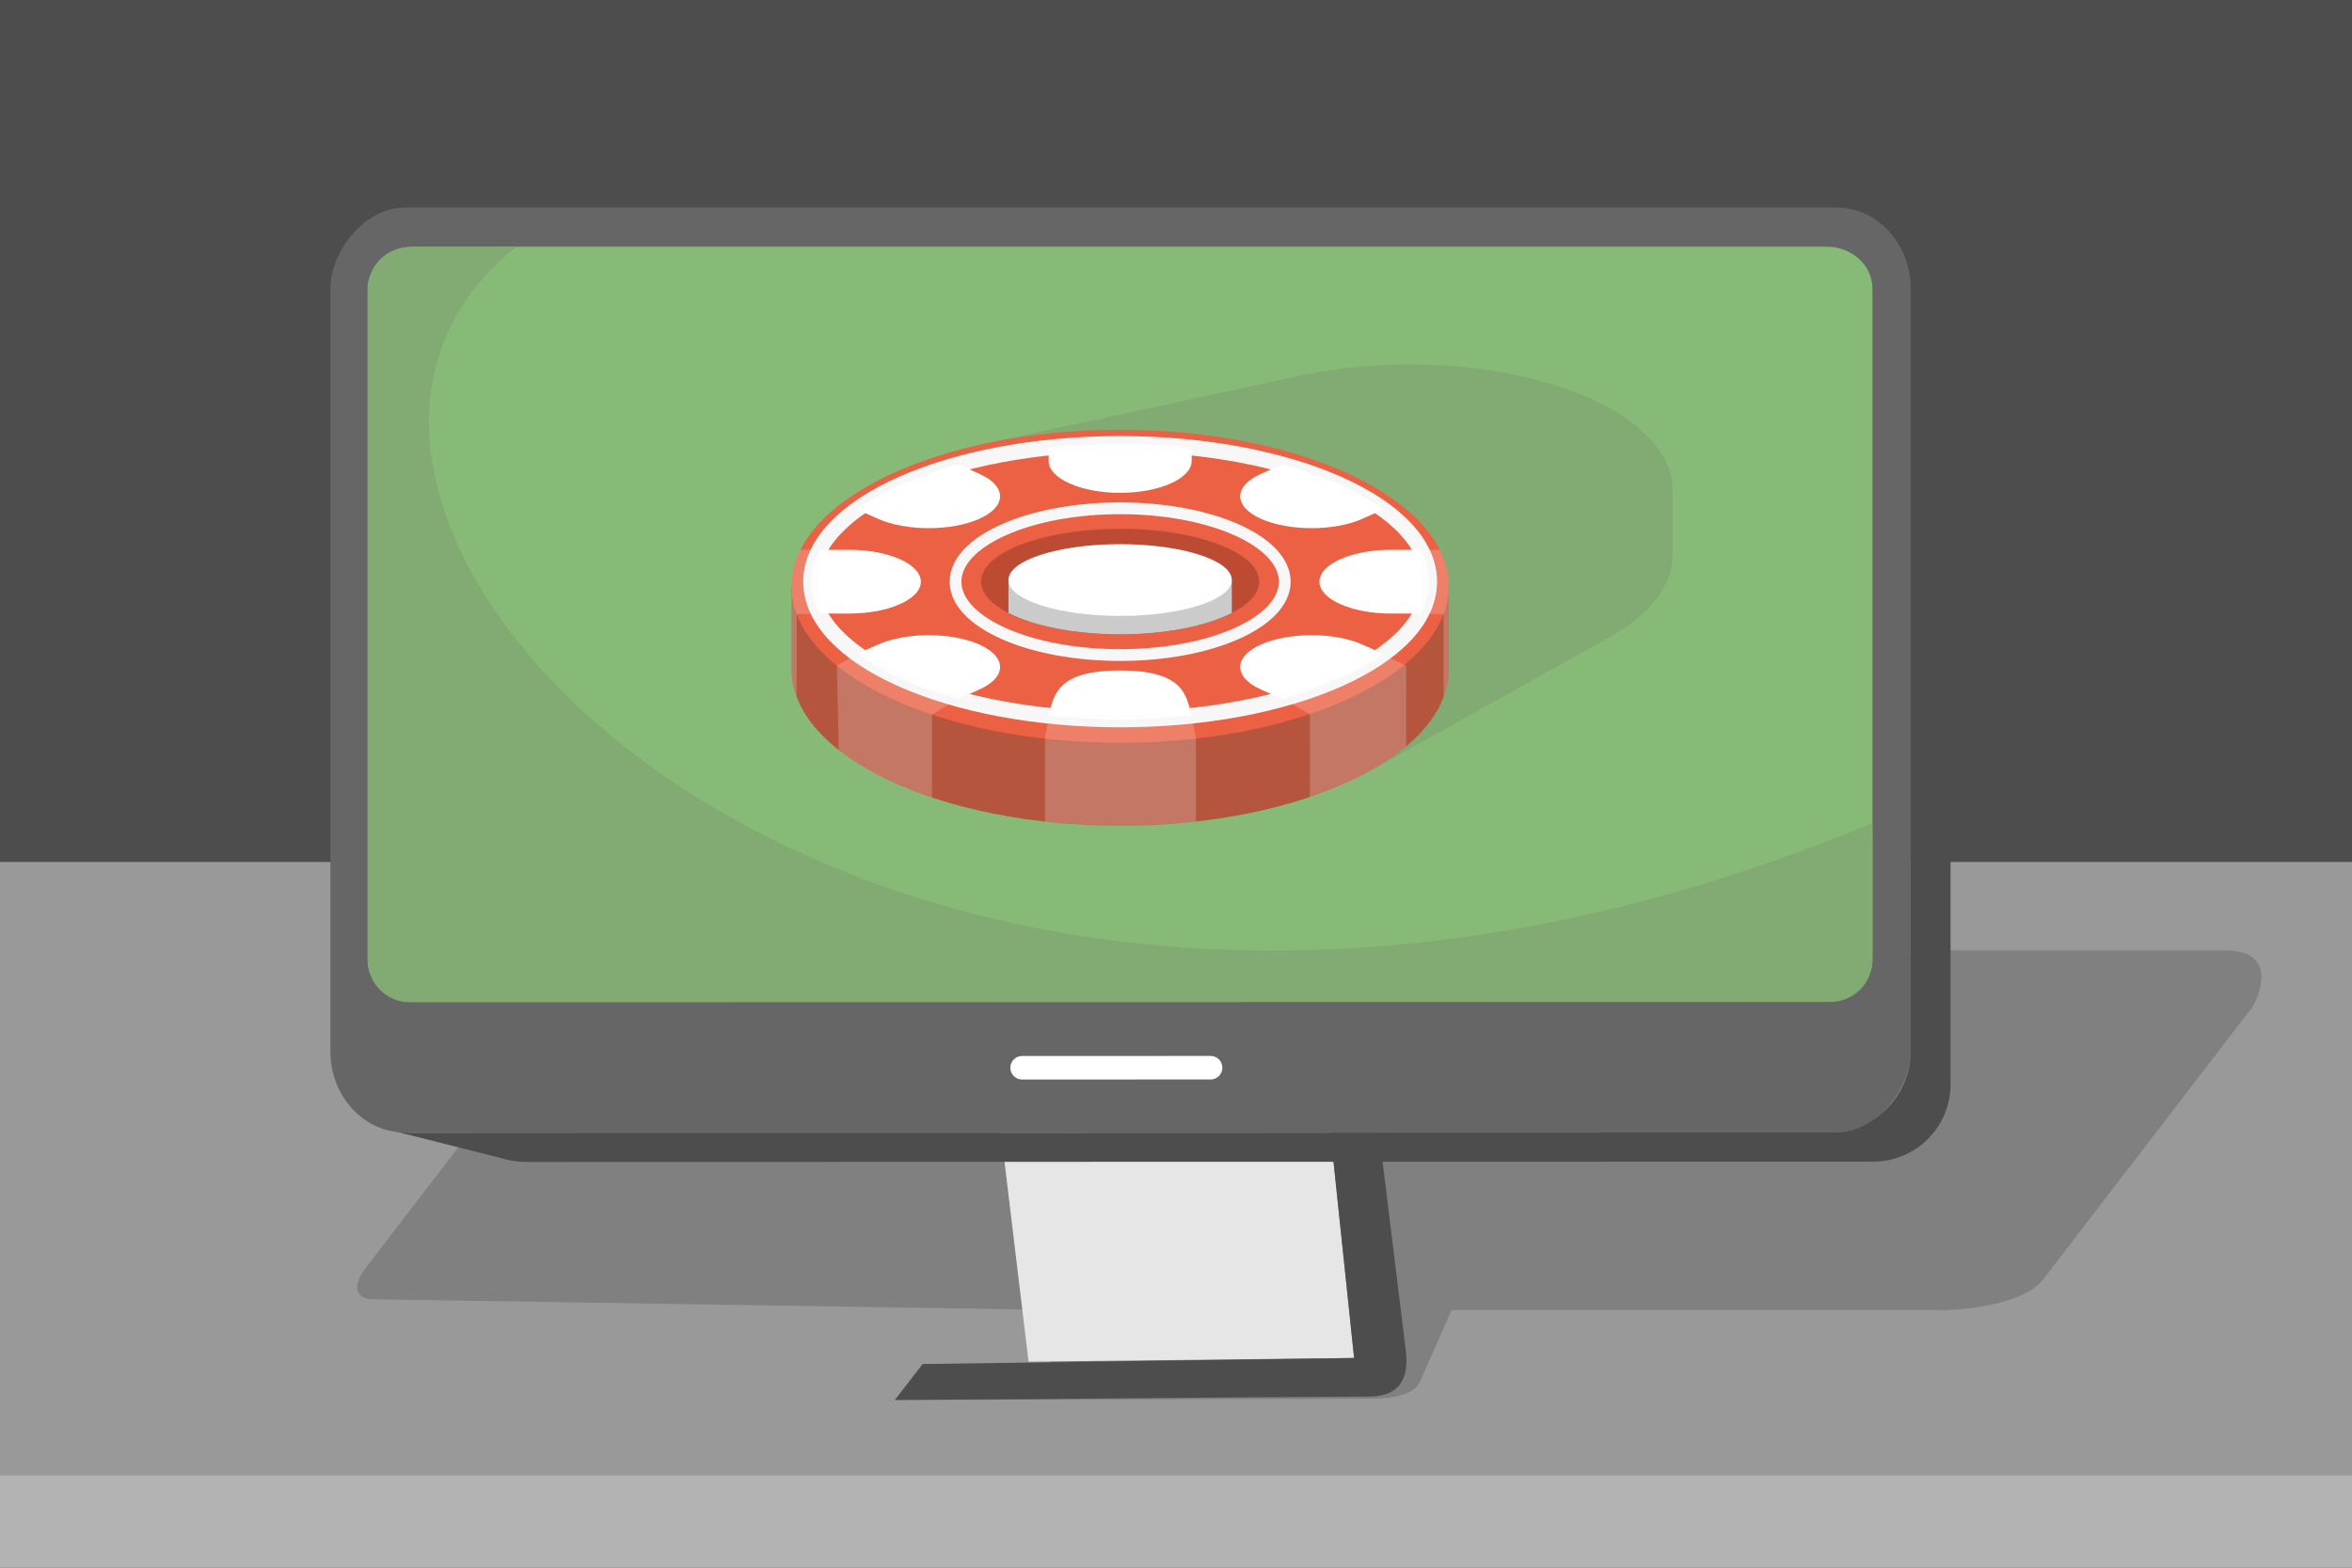 <?xml version="1.0" encoding="UTF-8"?>
<!DOCTYPE svg PUBLIC "-//W3C//DTD SVG 1.1//EN" "http://www.w3.org/Graphics/SVG/1.1/DTD/svg11.dtd">
<!-- Creator: CorelDRAW 2020 (64-Bit) -->
<svg xmlns="http://www.w3.org/2000/svg" xml:space="preserve" width="300px" height="200px" version="1.1" style="shape-rendering:geometricPrecision; text-rendering:geometricPrecision; image-rendering:optimizeQuality; fill-rule:evenodd; clip-rule:evenodd"
viewBox="0 0 10042.8 6695.2"
 xmlns:xlink="http://www.w3.org/1999/xlink"
 xmlns:xodm="http://www.corel.com/coreldraw/odm/2003">
 <defs>
  <style type="text/css">
   <![CDATA[
    .str2 {stroke:#F7F7F7;stroke-width:50.2;stroke-miterlimit:2.613}
    .str1 {stroke:#F7F7F7;stroke-width:67;stroke-miterlimit:2.613}
    .str0 {stroke:white;stroke-width:100.4;stroke-linecap:round;stroke-linejoin:round;stroke-miterlimit:2.613}
    .fil6 {fill:none}
    .fil13 {fill:#4C4C4C}
    .fil0 {fill:#4D4D4D}
    .fil5 {fill:#666666}
    .fil3 {fill:gray}
    .fil8 {fill:#82AB73}
    .fil7 {fill:#88BA77}
    .fil1 {fill:#999999}
    .fil2 {fill:#B3B3B3}
    .fil9 {fill:#B5553D}
    .fil12 {fill:#BD4A33}
    .fil15 {fill:#CBCBCB}
    .fil4 {fill:#E6E6E6}
    .fil10 {fill:#EC6044}
    .fil11 {fill:white}
    .fil14 {fill:#F7F7F7;fill-opacity:0.212}
   ]]>
  </style>
 </defs>
 <g id="Layer_x0020_1">
  <g id="_2513395079408">
   <rect class="fil0" width="10042.8" height="6695.2"/>
   <rect class="fil1" y="3681.3" width="10042.8" height="2742.6"/>
   <rect class="fil2" y="6300.8" width="10042.8" height="394.4"/>
   <g>
    <path class="fil3" d="M4439.2 5917.3l1394.6 -6 -1849.5 9.8 -163.6 57.9c795.8,-1.5 1243,-4.1 2038.9,-5.5 121.9,-1.7 181.8,-29 202.6,-71l136.1 -307.2 2096.5 -0.2c121.8,-2.3 337.2,-28 423.8,-123.9l896.4 -1167.1c38.6,-60.9 105.8,-245.4 -112.2,-245.3l-6769.6 0.6c-71.7,0 -175.5,58.7 -230.6,130.4l-943.6 1228.6c-55.1,71.7 -41.4,129.3 30.3,130.4l2994.5 46.7 -144.6 321.8z"/>
    <g>
     <polygon class="fil4" points="4391.8,5815.3 5781.9,5799.6 5680.9,4837.1 4274.3,4838 "/>
     <path class="fil0" d="M5680.9 4837.1l101 962.5 -1842.1 25.8 -119.1 153.6c794.7,-3.8 1239.9,-10.9 2034.7,-14.6 120.6,-4.4 159.6,-76.8 148.1,-188.1l-115.2 -939.3 -207.4 0.1z"/>
     <polygon class="fil0" points="1683.8,4830.9 2177.8,4955.7 2210.3,4960.7 2243.8,4962.4 8000,4961 8033.5,4959.3 8066,4954.3 8097.5,4946.1 8127.6,4935 8156.3,4921.1 8183.4,4904.6 8208.7,4885.6 8232.1,4864.4 8253.3,4841 8272.3,4815.7 8288.8,4788.6 8302.7,4759.9 8313.8,4729.7 8321.9,4698.3 8326.9,4665.8 8328.6,4632.3 8328.6,1536.9 8326.9,1503.4 8321.9,1470.8 8313.8,1439.4 8302.7,1409.3 8288.8,1380.6 8116.5,1067.6 8131.1,1097.8 8142.8,1129.6 8151.4,1162.7 8156.6,1196.9 8158.4,1232.1 8158.4,4490.5 8156.6,4525.7 8151.4,4560 8142.8,4593.1 8131.1,4624.8 8116.5,4655 8099.2,4683.6 8079.2,4710.2 8056.8,4734.8 8032.2,4757.2 8005.6,4777.2 7977.1,4794.5 7946.8,4809.2 7915.1,4820.8 7882,4829.4 7847.8,4834.7 7812.5,4836.5 1753.3,4838 1718.1,4836.2 "/>
     <rect class="fil5" transform="matrix(-0.919 0 1.38778E-17 1 8158.43 886.244)" width="7342.4" height="3950.2" rx="345.9" ry="345.9"/>
     <line class="fil6 str0" x1="5169.1" y1="4559.9" x2="4364.3" y2= "4560.1" />
     <rect class="fil7" transform="matrix(-0.976 0 -0 0.892 7995.11 1053.65)" width="6583.6" height="3615.4" rx="200.1" ry="200.1"/>
     <path class="fil8" d="M5847.2 3293.9l1023.5 -571.4c102.8,-58.1 199.2,-131.5 248.8,-242.1 14.2,-35.2 22,-67.7 22.3,-106.5l0 -281.4c0,-45.8 -10.5,-85.7 -30.7,-126.6 -118,-214.3 -403.6,-311.2 -627.5,-362.3 -310.8,-63.8 -617.7,-63.7 -928.6,0l-1352.4 291.6 1644.6 1398.7z"/>
     <g>
      <path class="fil9" d="M4782.9 2189.7c-501.8,0 -942,125.5 -1190,314.2l-213.1 0 0 354.1c0,369.2 628.2,668.4 1403.1,668.4 775,0 1403.2,-299.2 1403.2,-668.4l0 -354.1 -213.1 0c-248,-188.7 -688.2,-314.2 -1190.1,-314.2z"/>
      <ellipse class="fil10" cx="4782.9" cy="2503.9" rx="1403.2" ry="668.4"/>
      <ellipse class="fil6 str1" cx="4782.9" cy="2484.2" rx="1319.7" ry="588.4"/>
      <path class="fil11" d="M4477.6 1911.7l0 57c0,74.9 137.4,136.1 305.3,136.1l0 0c167.9,0 305.3,-61.2 305.3,-136.1l0 -57c-98,-10.4 -200.2,-15.9 -305.3,-15.9 -105.1,0 -207.3,5.5 -305.3,15.9z"/>
      <path class="fil11" d="M3659.1 2175.6l90.4 40.3c118.7,53 313,53 431.8,0l0 0c118.7,-52.9 118.7,-139.5 0,-192.5l-90.5 -40.3c-175.3,48.3 -323.5,114.3 -431.7,192.5z"/>
      <path class="fil11" d="M3498.8 2620.3l127.9 0c168,0 305.3,-61.3 305.3,-136.1l0 0c0,-74.9 -137.3,-136.1 -305.3,-136.1l-127.9 0c-23.3,43.7 -35.6,89.2 -35.6,136.1 0,46.8 12.3,92.4 35.6,136.1z"/>
      <path class="fil11" d="M4090.8 2985.2l90.5 -40.3c118.7,-52.9 118.7,-139.5 0,-192.5l0 0c-118.8,-52.9 -313.1,-52.9 -431.8,0l-90.4 40.3c108.2,78.2 256.4,144.3 431.7,192.5z"/>
      <path class="fil11" d="M5088.2 3056.7c-23.5,-87.9 -32.9,-193.2 -305.3,-193.2l0 0c-272.4,0 -281.9,105.8 -305.3,193.2 98,10.3 200.2,15.9 305.3,15.9 105.1,0 207.3,-5.6 305.3,-15.9z"/>
      <path class="fil11" d="M5906.8 2792.7l-90.4 -40.3c-118.8,-52.9 -313.1,-52.9 -431.8,0l0 0c-118.7,53 -118.7,139.6 0,192.5l90.4 40.3c175.4,-48.2 323.5,-114.3 431.8,-192.5z"/>
      <path class="fil11" d="M6067.1 2348.1l-128 0c-167.9,0 -305.3,61.2 -305.3,136.1l0 0c0,74.8 137.4,136.1 305.3,136.1l128 0c23.2,-43.7 35.6,-89.3 35.6,-136.1 0,-46.9 -12.4,-92.4 -35.6,-136.1z"/>
      <path class="fil11" d="M5475 1983.1l-90.4 40.3c-118.7,53 -118.7,139.6 0,192.5l0 0c118.7,53 313,53 431.8,0l90.4 -40.3c-108.3,-78.2 -256.4,-144.2 -431.8,-192.5z"/>
      <ellipse class="fil6 str2" cx="4782.9" cy="2484.2" rx="702.9" ry="313.4"/>
      <path class="fil12" d="M5298.1 2371.6c50,33 78.6,71.3 78.6,112.1 0,40.9 -28.6,79.2 -78.6,112.2 -28,18.4 -62.7,35.2 -102.8,49.9l-412.4 -31.5 -412.4 31.5 0 0c-111.8,-41 -181.4,-98.4 -181.4,-162.1 0,-124.4 265.9,-225.3 593.8,-225.3 220.4,0 412.7,45.5 515.2,113.2z"/>
      <path class="fil13" d="M4782.9 2520.1c-195.3,0 -368.6,38.5 -476.8,97.9 108.2,55.3 281.5,91.1 476.8,91.1 195.4,0 368.7,-35.8 476.9,-91.1 -108.2,-59.4 -281.5,-97.9 -476.9,-97.9z"/>
      <path class="fil14" d="M6004.1 2842.7l-91.5 -42.3 -437.6 184.8 117.8 64.5 0 354.1c153.4,-47.5 314.8,-133.8 411.3,-216.4l0 -344.7z"/>
      <path class="fil14" d="M4782.9 3056.7l305.3 0 18.6 97.6 0 354.2c-98.3,10.3 -219,17.9 -323.9,17.9 -104.8,0 -222.6,-7.2 -320.8,-17.6l0 -354.1 15.5 -98 305.3 0z"/>
      <path class="fil14" d="M3402 2622.9l96.6 -2.8 0.2 -272 -80.7 0c-25,50 -38.3,102.1 -38.3,155.8l0 2.4 0 351.7c0,40.7 7.6,80.5 22.2,119.2l0 -354.3z"/>
      <path class="fil14" d="M3573.4 2842.8l85.9 -49.8 431.6 192.2 -111.3 66.7 0 354.1c-153.2,-50 -301.2,-124 -398.2,-202.6l-8 -360.6z"/>
      <path class="fil14" d="M6163.8 2622.9l-96.5 -2.8 -0.2 -272 80.6 0c25.1,50 38.4,102.1 38.4,155.8l0 2.4 0 351.7c0,40.7 -7.6,80.5 -22.3,119.2l0 -354.3z"/>
      <path class="fil15" d="M5259.8 2483.5l-953.7 0 0 134.5c108.2,55.3 281.5,91.1 476.8,91.1 195.4,0 368.7,-35.8 476.9,-91.1l0 -134.5z"/>
      <ellipse class="fil11" cx="4782.9" cy="2477.2" rx="476.9" ry="153.2"/>
     </g>
     <path class="fil8" d="M2204.6 1055.1c-1444.3,1138.4 1482.4,4253.2 5790.5,2459.9l0 585.2c0,98.3 -80.3,178.6 -178.5,178.6l-6067.3 1.5c-98.2,0 -178.6,-80.3 -178.6,-178.5l0 -2868c0,-98.3 80.4,-178.6 178.6,-178.6l455.3 -0.1z"/>
    </g>
   </g>
  </g>
 </g>
</svg>
